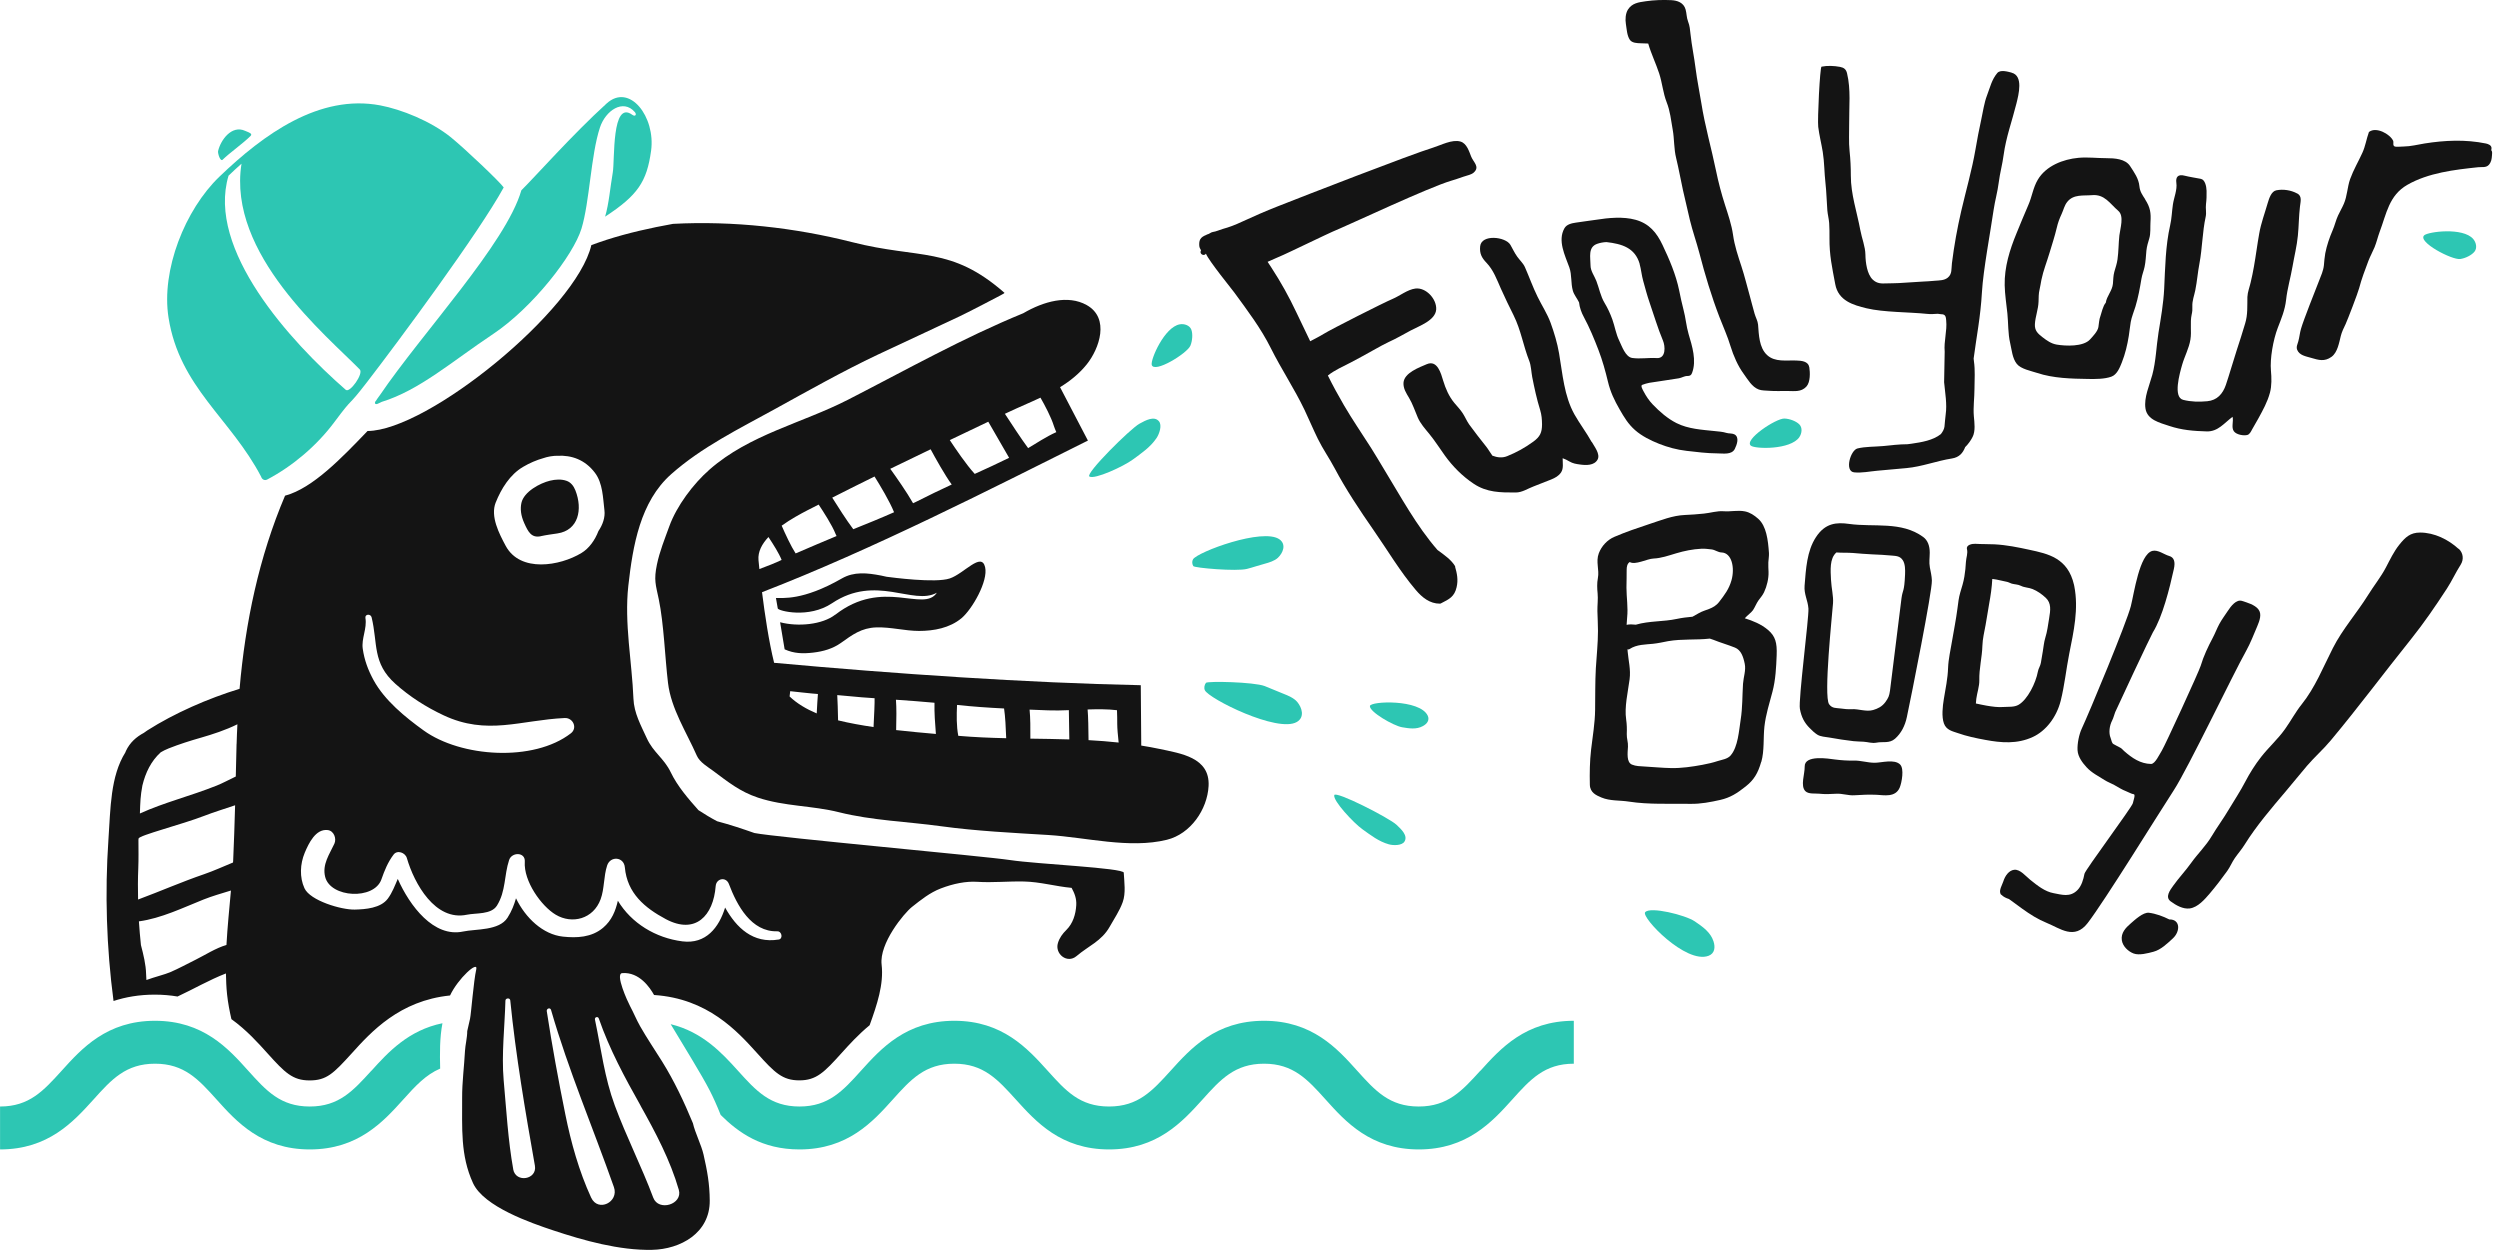 <?xml version="1.0" encoding="UTF-8"?><svg id="Artwork" xmlns="http://www.w3.org/2000/svg" viewBox="0 0 480 240"><defs><style>.cls-1{fill:#141414;}.cls-2{fill:#2dc6b3;}</style></defs><path class="cls-2" d="m345.47,83.93c.51-.73.62-1.83,0-2.45-.62-.62-1.84-1.08-2.85-1.12-1.61-.07-7.89,4.1-6.44,5.22.82.64,7.58.83,9.3-1.65Z"/><path class="cls-2" d="m231.54,131.11c-.29.39-.41.96-.21,1.41.73,1.62,13.97,8.25,17.66,6.1,1.56-.91,1.01-2.76.05-3.88-.61-.71-1.71-1.19-2.62-1.54-1.22-.46-2.39-1.02-3.61-1.48-2.11-.79-11-.98-11.28-.61Z"/><path class="cls-2" d="m256.18,152.68c-.26,1.08,3.73,5.35,5.41,6.54,1.6,1.14,3.13,2.35,5.07,2.89.89.25,2.52.25,3-.53.7-1.14-.6-2.35-1.54-3.23-1.4-1.31-11.72-6.59-11.95-5.68Z"/><path class="cls-2" d="m263.02,135.56c-.09,1.12,4.51,3.78,6.17,4.07,1.39.24,2.76.45,3.98-.21.82-.43,1.36-1.15.95-2.02-1.52-3.2-11.02-2.8-11.1-1.84Z"/><path class="cls-2" d="m221.12,70.02c.41,1.78,6.83-2.17,7.44-3.66.38-.93.48-2.24.18-3.06-.3-.82-1.35-1.19-2.22-1.03-2.96.52-5.62,6.74-5.39,7.75Z"/><path class="cls-2" d="m465.44,45.19c-1.33,1.26,5.34,4.77,6.94,4.54,1-.15,2.17-.73,2.72-1.41.55-.68.34-1.76-.25-2.44-1.96-2.28-8.67-1.4-9.42-.69Z"/><path class="cls-2" d="m239.41,109.23c1.15-.29,2.26-.69,3.41-.99.86-.23,1.91-.56,2.53-1.14.98-.92,1.66-2.55.33-3.53-3.15-2.31-15.8,2.42-16.62,3.82-.23.39-.18.92.05,1.3.22.36,8.31,1.05,10.3.54Z"/><path class="cls-2" d="m209.16,91.49c1,.63,6.58-1.95,8.33-3.25,1.67-1.23,3.38-2.37,4.57-4.14.55-.82,1.09-2.46.46-3.21-.9-1.09-2.54-.2-3.74.46-1.77.97-10.46,9.61-9.62,10.14Z"/><path class="cls-2" d="m328.05,183.51c1.18-.45,1.32-1.63.94-2.78-.56-1.73-2.05-2.78-3.58-3.82-1.83-1.24-8.61-2.91-9.54-1.76-.8.98,7.83,10.01,12.18,8.36Z"/><g><path class="cls-1" d="m411.88,38.27c-.54-.84-1.01-1.47-1.11-2.49-.14-1.5-.99-2.66-1.79-3.89-.91-1.41-3.02-1.52-4.57-1.52-1.77,0-3.57-.23-5.33-.07-2.97.27-6.24,1.54-7.82,4.2-.92,1.55-1.11,3.27-1.83,4.89-.79,1.77-1.51,3.62-2.26,5.41-1.31,3.17-2.34,6.5-2.27,9.96.04,1.82.33,3.63.52,5.44.19,1.84.1,3.85.53,5.66.31,1.32.41,2.92,1.28,4.01.77.98,2.77,1.36,3.89,1.73,3.13,1.04,6.57,1.11,9.86,1.16,1.37.02,3.1.03,4.4-.44,1.09-.39,1.62-1.74,2.01-2.72.66-1.67,1.06-3.36,1.34-5.12.14-.88.22-1.77.37-2.65.17-.97.61-2,.9-2.95.53-1.75.86-3.57,1.16-5.38.13-.77.44-1.5.6-2.27.22-1.02.25-2.08.35-3.12.08-.81.33-1.6.56-2.37.28-.93.16-2.12.22-3.09.12-1.78-.04-2.84-1.03-4.37Zm-7.57,19.85c-.56.61-.85,2.1-1.02,2.54-.27.67-.28,1.45-.4,2.15-.14.82-1.06,1.76-1.6,2.36-1.3,1.43-4.69,1.28-6.41.99-1.05-.18-1.89-.78-2.71-1.41-.92-.71-1.54-1.28-1.47-2.52.08-1.45.65-2.82.7-4.3.03-.84,0-1.53.2-2.36.14-.6.23-1.23.35-1.84.37-1.81,1.04-3.43,1.56-5.19.48-1.61,1-3.16,1.39-4.81.22-.97.52-1.76.94-2.67.37-.79.51-1.6,1.08-2.31,1.2-1.5,3.1-1.14,4.72-1.28,2.45-.23,3.44,1.61,5.07,3.01,1.17,1,.36,3.38.21,4.72-.17,1.55-.14,3.06-.36,4.61-.11.82-.39,1.59-.61,2.38-.21.75-.2,1.54-.27,2.3-.13,1.35-1.19,2.35-1.37,3.63Z"/><path class="cls-1" d="m441.08,37.16c-1.22-.67-2.74-.88-4.03-.62-.93.19-1.36,1.46-1.65,2.44-.55,1.94-1.28,3.83-1.63,5.86-.38,2.11-.64,4.25-1.02,6.37-.18,1.02-.39,2.04-.63,3.04-.19.85-.59,1.86-.62,2.77-.04,1.78.09,3.38-.43,5.08-.52,1.72-1.06,3.48-1.63,5.18-.58,1.78-1.53,5.04-2.07,6.61-.6,1.74-1.68,2.97-3.59,3.15-1.56.14-3.1.12-4.62-.27-1.96-.5-.68-5.02-.19-6.73.47-1.64,1.32-3.16,1.59-4.85.26-1.59-.11-3.22.24-4.8.13-.55.16-.99.13-1.57-.05-1.04.36-2.08.56-3.07.35-1.69.47-3.45.8-5.15.56-2.95.56-6.07,1.2-8.98.18-.82-.05-1.6.06-2.44s.13-1.69.11-2.55c-.03-.84-.28-2.13-1.1-2.29-1.04-.21-2.11-.35-3.13-.61-1.22-.32-1.74.23-1.57,1.39.19,1.33-.47,2.82-.66,4.12-.2,1.34-.23,2.71-.53,4.01-.91,4-.95,8.12-1.15,12.2-.14,2.83-.64,5.63-1.09,8.42-.43,2.69-.48,5.45-1.19,8.1-.54,2.01-1.64,4.36-1.31,6.47.33,2.18,2.75,2.73,4.57,3.34,2.39.8,4.68.98,7.18,1.05,2.19.07,3.4-1.65,4.97-2.8.23.87-.29,2.02.25,2.77.47.66,1.88.91,2.6.71.43-.12.71-.69.89-1.04.38-.72.83-1.4,1.21-2.12.88-1.61,1.75-3.17,2.23-4.96.36-1.32.31-2.88.19-4.23-.21-2.28.42-5.89,1.31-8.21.68-1.77,1.38-3.4,1.6-5.38.23-2.15.87-4.27,1.23-6.38.34-1.99.83-3.9,1.03-5.93.19-1.85.18-3.72.4-5.57.12-1.03.44-2.02-.52-2.55Z"/><path class="cls-1" d="m478.42,29.01c-.19-.37-.08.03-.05-.54.03-.58-.64-.83-1.08-.92-3.94-.8-7.86-.62-11.78,0-1.3.21-2.68.57-4,.58-.51,0-1,.08-1.51.04-.75-.06-.35-.79-.52-1.15-.62-1.3-3.23-2.71-4.58-1.72-.02.02-.05.04-.07.06-.48,1.32-.66,2.68-1.25,3.97-.77,1.7-1.71,3.27-2.35,5.04-.55,1.55-.56,3.27-1.21,4.76-.33.77-.76,1.48-1.11,2.24-.43.92-.64,1.93-1.05,2.86-.6,1.39-1.12,2.92-1.41,4.41-.14.76-.19,1.52-.26,2.29-.1,1.03-.56,2.03-.93,2.98-.64,1.65-2.99,7.53-3.47,9.23-.23.78-.29,1.6-.51,2.38-.15.55-.45,1.08-.22,1.65.43,1.06,1.65,1.24,2.64,1.53,1.49.44,2.6.78,3.94-.18,1.18-.84,1.47-2.75,1.8-4.04.2-.79.57-1.53.92-2.26.4-.86,2.35-5.96,2.59-6.87.46-1.77,1.14-3.55,1.78-5.25.35-.91.82-1.75,1.19-2.64.39-.96.61-1.96.97-2.93,1.32-3.49,1.78-7.01,5.32-9.04,4.04-2.32,9.06-2.9,13.58-3.38.7-.08,1.51.13,2.04-.43.51-.56.58-1.14.63-1.85,0-.25.08-.61-.04-.84Z"/><path class="cls-1" d="m338.17,146.29c.61-2.14.36-4.65.6-6.8.26-2.31.96-4.46,1.55-6.71.6-2.28.71-4.7.8-6.99.09-2.38-.24-3.64-1.67-4.85-1.33-1.12-2.87-1.73-4.45-2.23.46-.54,1.29-1.13,1.58-1.57.39-.59.64-1.29,1.06-1.88.37-.5.78-.96,1.06-1.55.55-1.16.9-2.64.86-3.9-.02-.63-.07-1.2-.04-1.84.03-.52.15-1.26.12-1.77-.17-2.5-.49-5.21-2.07-6.6-.76-.67-1.56-1.21-2.53-1.41-1.36-.28-2.75.08-4.12-.03-1.19-.1-2.55.33-3.77.45-1.24.13-2.46.22-3.69.27-2.33.1-4.52,1-6.85,1.76-2.22.73-4.44,1.49-6.64,2.43-1.37.58-2.47,1.77-3,3.16-.62,1.64.14,3.13-.18,4.78-.19.98-.14,1.99-.05,2.91.11,1.08-.06,2.3-.04,3.41.03,1.27.11,2.53.11,3.82,0,2.35-.27,4.79-.41,7.17-.15,2.69-.1,5.33-.14,8-.03,2.54-.47,5.04-.77,7.6-.26,2.23-.29,4.57-.24,6.74.03,1.55,1.28,2.06,2.22,2.46,1.66.7,3.52.51,5.28.79,3.86.6,7.93.36,11.88.43,1.87.03,3.79-.33,5.68-.76,1.87-.43,3.18-1.24,4.86-2.58,1.57-1.25,2.34-2.49,2.98-4.72Zm-25.86-26.32c.02-.47.05-.93.1-1.39.21-1.96-.13-3.86-.13-5.77,0-1.13.06-2.28.04-3.41,0-.56.1-1.19.59-1.49,1.05.64,3.36-.63,4.55-.67,1.47-.06,2.88-.56,4.35-1,1.6-.48,3.22-.8,4.81-.88.68-.04,1.37.05,2.03.13.64.08,1.24.57,1.87.58,2.01.06,2.59,2.97,1.93,5.33-.49,1.73-1.35,2.83-2.37,4.16-1.11,1.44-2.65,1.42-3.95,2.19-.38.22-.77.44-1.17.66-.99.09-1.98.2-3.01.42-2.59.56-5.26.35-7.87,1.11-.54-.04-1.19-.12-1.78.03Zm20,25.05c-.62.73-1.7.84-2.44,1.08-.99.33-1.98.55-2.98.74-1.96.37-4.08.67-6.02.63-1.71-.03-3.42-.21-5.13-.3-.81-.05-1.66-.05-2.41-.37-1.07-.46-.83-2.22-.76-3.45.05-.83-.26-1.56-.23-2.41.04-1,.02-1.88-.12-2.82-.35-2.38.33-5.18.66-7.68.25-1.91-.21-3.52-.37-5.34-.01-.15-.02-.3-.03-.45.1.06.23.07.39-.03,1.38-.91,3.07-.86,4.48-1.01.98-.1,1.96-.32,2.94-.51,2.68-.46,5.34-.19,8-.49.24.07.47.15.7.24,1.35.55,2.76.94,4.13,1.49,1.14.47,1.58,1.69,1.87,3.11.26,1.25-.24,2.53-.33,3.82-.15,2.3-.08,4.57-.45,6.89-.33,2.09-.5,5.21-1.91,6.86Z"/><path class="cls-1" d="m370.92,111.44c-.03-.86-.24-1.71-.39-2.52-.18-.98-.02-1.83-.02-2.82,0-1.32-.4-2.38-1.27-3.01-4.2-3.06-9.45-1.83-14.22-2.5-2.42-.34-4.59-.17-6.36,2.55-1.75,2.67-1.92,6.11-2.18,9.32-.13,1.64.63,2.81.74,4.39.11,1.75-1.96,17.55-1.64,19.25.29,1.62.89,2.69,1.86,3.67.46.47.92.91,1.45,1.26.68.44,1.61.44,2.36.58,1.53.28,3.07.51,4.61.69.65.07,1.31.07,1.96.11.82.05,1.63.35,2.46.18,1.2-.25,2.47.21,3.57-.76,1.15-1.02,1.91-2.44,2.27-4.17.85-4,4.89-24.22,4.8-26.21Zm-5.82,3.32c-.23,1.66-1.99,16.19-2.22,17.84-.15,1.05-.31,1.39-.88,2.19-.66.9-1.48,1.27-2.35,1.53-1.33.39-2.8-.24-4.15-.16-.74.04-1.46-.04-2.18-.14-.8-.11-1.55.02-2.14-.82-1.07-1.55.61-17.28.76-19.38.1-1.36-.3-2.82-.39-4.53-.08-1.78-.3-4.06,1.04-5.22,1.04.09,2.1.02,3.14.1,1.26.1,2.53.22,3.79.27,1.24.06,2.49.1,3.72.23.79.08,1.56.06,2.1.9.46.7.47,1.82.43,2.74-.14,3.42-.46,2.9-.67,4.46Z"/><path class="cls-1" d="m398.26,112.53c-.02-.08-.03-.16-.05-.24-1.18-5.18-5.01-5.96-8.51-6.72-2.25-.49-4.45-.94-6.77-1.06-1.22-.06-2.45-.02-3.67-.1-.57-.03-1.8.18-1.6,1.02.2.83-.15,1.61-.2,2.44-.05.97-.14,1.89-.3,2.85-.17,1.04-.49,2.04-.79,3.04-.3,1-.4,2.04-.54,3.08-.27,2.07-.68,4.14-1.03,6.19-.28,1.72-.71,3.51-.77,5.24-.06,1.95-.49,4-.81,5.93-.24,1.44-.45,3.4.01,4.69.46,1.3,1.68,1.52,2.66,1.86,1.72.61,3.51.98,5.3,1.31,3,.56,6.1.84,9.13-.57,2.44-1.13,4.53-3.73,5.34-6.96.74-2.96,1.04-6,1.63-8.99.86-4.32,1.84-8.62.97-13.02Zm-6.06,12.64l-.35,2.09c-.1.61-.47,1.08-.57,1.66-.42,2.27-1.99,5.37-3.68,6.38-.86.52-2,.37-2.89.44-1.12.09-2.17-.07-3.26-.25-.68-.11-1.38-.28-2.08-.42.02-.3.04-.6.08-.9.15-1.15.61-2.43.58-3.57-.06-2.18.53-4.42.59-6.61.04-1.36.37-2.65.61-3.98.25-1.36.45-2.74.69-4.1.29-1.58.52-3.16.6-4.75.07,0,.13.01.19.02.87.1,1.72.37,2.57.52.33.05.66.27.98.36.59.16,1.17.13,1.74.41.7.36,1.54.33,2.26.63.91.37,1.79.98,2.55,1.7,1.06,1.02.89,2.34.62,3.94-.21,1.24-.35,2.51-.73,3.7-.27.86-.34,1.85-.5,2.75Z"/><path class="cls-1" d="m433.6,116.98c-.72-.9-2.15-1.28-3.12-1.6-1.11-.36-2.13.98-2.79,1.99-.54.82-1.11,1.57-1.59,2.46-.45.83-.78,1.74-1.23,2.59-.88,1.65-1.8,3.58-2.34,5.42-.3,1.04-6.9,15.41-7.46,16.28-.46.71-1.28,2.57-2.07,2.56-2.02-.04-3.62-1.11-5.17-2.48-.54-.48-.36-.46-.98-.77-.36-.17-.7-.38-1.05-.56-.36-.18-.4-.8-.56-1.18-.41-.99-.22-2.37.3-3.37.26-.5.37-1.07.58-1.59.29-.71,6.84-14.68,7.23-15.31,1.85-2.98,3.21-8.44,4.03-12.16.32-1.42.03-2.25-.89-2.51-.98-.28-2.15-1.24-3.22-.98-2.5.62-3.52,8.16-4.15,10.62-.84,3.25-7.98,20.42-9.42,23.5-.53,1.13-.88,2.92-.81,4.15.07,1.32,1.02,2.49,1.72,3.26,1.01,1.11,2.29,1.71,3.48,2.48.59.38,1.24.6,1.85.94.78.43,1.47.9,2.3,1.21.44.16.99.51,1.43.56.41.04-.09,1.3-.16,1.72-.14.73-9.14,12.8-9.29,13.55-.21,1.15-.58,2.34-1.33,3.12-1.44,1.48-3.08.88-4.6.61-1.67-.3-3.12-1.47-4.49-2.57-.85-.68-1.94-2.06-3.08-1.92-.98.12-1.72,1.08-2.09,2.25-.2.62-.82,1.63-.56,2.28.02.12.09.23.19.27.42.41.94.65,1.48.82,0,0,.02.02.03.03.84.62,1.68,1.23,2.52,1.84,1.51,1.09,3.01,2.03,4.68,2.71,2.57,1.04,5.31,3.34,7.86.03,3.26-4.23,13.62-21.02,16.54-25.5,2.73-4.2,11.39-22.31,13.88-26.74.83-1.48,1.47-3.17,2.15-4.76.45-1.06.92-2.36.21-3.23Z"/><path class="cls-1" d="m279.42,108.77c-.77-1.3-2.02-2.13-3.21-3.02,0,0-.21-.15-.21-.15-4.03-4.62-7.05-10.24-10.24-15.46-.83-1.36-1.63-2.75-2.49-4.1-1.75-2.75-3.59-5.42-5.23-8.23-1.09-1.87-2.13-3.77-3.09-5.71,1.29-1.04,2.98-1.76,4.43-2.52,3.08-1.6,5.76-3.23,7.2-3.89,1.48-.67,2.87-1.48,4.3-2.25,1.54-.83,4.75-1.91,4.87-4.04.11-1.99-1.96-4.25-3.99-4-1.52.19-3,1.41-4.38,1.99-1.68.7-11.73,5.79-13.22,6.71-.84.52-1.73.95-2.6,1.42-.9-1.84-1.78-3.69-2.66-5.55-1.41-2.99-2.97-5.79-4.77-8.56-.25-.38-.5-.76-.75-1.14.5-.22.99-.44,1.47-.65,2.1-.88,4.13-1.91,6.19-2.87,2.12-.99,4.22-2.05,6.38-2.95,2.15-.9,16.98-7.85,21.15-9.08.81-.24,1.63-.52,2.43-.8.58-.21,1.5-.37,1.96-.79,1.21-1.1-.03-1.94-.48-3.03-.42-1.02-.84-2.56-2.06-2.92-1.62-.47-3.73.69-5.26,1.16-4.28,1.31-25.04,9.38-29.84,11.28-2.33.92-4.62,1.91-6.9,2.97-1.21.57-2.39,1.03-3.69,1.38-.62.18-1.21.48-1.86.57-.39.05-.65.38-1.08.47-.07.01-.13.05-.17.09-.5.19-.96.45-1.18.86-.2.38-.2.79-.18,1.21.02.4.2.6.34.89-.01.02-.02.04-.03.06-.34.64.61,1.16.97.58.48,1.29,5.13,7.02,5.47,7.49,2.51,3.44,5.09,6.84,7,10.67,2.01,4.03,4.52,7.78,6.47,11.86.87,1.84,1.66,3.72,2.55,5.54.96,1.96,2.23,3.76,3.25,5.69,2.04,3.86,4.81,8.05,7.45,11.84,2.67,3.83,5.07,7.92,8.1,11.48,1.21,1.43,2.7,2.65,4.65,2.63.08,0,.16-.04.23-.08,1.56-.79,2.54-1.26,2.96-3.07.33-1.43.09-2.62-.3-3.97Z"/><path class="cls-1" d="m305.61,84.88c-1.01-1.83-2.29-3.49-3.31-5.3-2-3.56-2.28-7.81-2.96-11.74-.34-1.98-.93-3.94-1.61-5.82-.64-1.77-1.68-3.33-2.51-5.03-.92-1.86-1.6-3.81-2.44-5.71-.32-.72-1.03-1.37-1.48-2.01-.53-.74-.86-1.5-1.31-2.27-.94-1.57-5.56-2.07-5.8.29-.14,1.38.29,2.2,1.22,3.17,1.33,1.38,1.99,3.23,2.75,4.94.77,1.72,1.6,3.45,2.45,5.14,1.44,2.91,1.84,5.8,3,8.74.36.9.39,2.12.57,3.09.42,2.14.88,4.27,1.53,6.36.28.91.35,1.79.36,2.74,0,1.59-.39,2.39-1.68,3.33-1.59,1.16-3.2,2.05-5.01,2.78-.96.39-1.92.26-2.84-.09-.43-.58-.79-1.24-1.19-1.74-1.1-1.38-2.21-2.8-3.25-4.23-.48-.67-.78-1.43-1.23-2.13-.46-.72-1.07-1.36-1.62-2.01-1.07-1.28-1.71-2.81-2.15-4.26-.43-1.42-1.12-4.06-3.15-3.2-1.44.62-4.36,1.66-4.48,3.58-.06,1.1.52,1.97,1.06,2.88.7,1.16,1.15,2.56,1.69,3.8.5,1.15,1.39,2.14,2.18,3.1,1.1,1.34,2.02,2.81,3.03,4.21,1.52,2.1,3.36,3.95,5.52,5.39,2.53,1.69,5.13,1.69,8.07,1.68,1.24,0,2.3-.75,3.43-1.17,1.12-.42,2.25-.87,3.36-1.32.77-.32,1.43-.66,1.91-1.36.52-.76.3-1.82.31-2.73.45.15.88.37,1.3.62.66.39,1.29.49,2.06.59,1.13.16,2.7.21,3.34-.94.59-1.06-.65-2.56-1.1-3.39Z"/><path class="cls-1" d="m332.98,83.4c-.44-.24-1.01-.13-1.49-.28-.74-.23-1.48-.27-2.23-.35-2.48-.26-5.12-.4-7.38-1.54-1.72-.87-3.22-2.18-4.55-3.57-.72-.75-1.29-1.61-1.77-2.53-.1-.19-.65-1.11-.25-1.24.45-.15.87-.31,1.35-.39,1.89-.31,3.8-.55,5.69-.87.57-.1,1.05-.45,1.63-.44.46,0,.72-.12.89-.57.91-2.38.03-5.16-.66-7.48-.45-1.52-.56-3.15-.98-4.69-.33-1.23-.57-2.45-.83-3.69-.62-3.03-1.88-5.96-3.2-8.74-1.13-2.38-2.55-4.09-5.17-4.82-2.36-.66-5.22-.38-7.61,0-1.27.19-2.55.34-3.83.54-.8.12-1.78.31-2.22,1.09-1.34,2.37.11,5.2.94,7.51.52,1.45.26,3.01.68,4.48.22.78.83,1.49,1.19,2.24.09.97.48,2.01.92,2.81,1.09,2.02,1.99,4.2,2.81,6.34.76,1.97,1.33,4.04,1.82,6.09.47,1.97,1.23,3.55,2.23,5.29.88,1.53,1.64,2.82,2.98,4,1.31,1.15,2.99,1.98,4.6,2.62,1.69.67,3.44,1.14,5.25,1.35,1.95.23,3.98.48,5.95.49,1.08,0,2.76.33,3.35-.87.39-.8.93-2.24-.09-2.79Zm-18.17-32.71c.3,1.07.38,2.18.69,3.26.39,1.39.73,2.72,1.2,4.08.85,2.43,1.58,4.97,2.58,7.34.47,1.1.62,3.49-1.18,3.38-1.56-.1-3.17.2-4.71-.02-1.32-.19-2.01-2.33-2.5-3.33-.62-1.25-.85-2.76-1.32-4.07-.4-1.1-.87-2.14-1.47-3.13-.82-1.36-1.04-2.81-1.6-4.26-.38-.98-1.13-1.93-1.12-3,0-1.51-.53-3.48,1.26-4.12.58-.21,1.18-.31,1.79-.34,2.95.34,5.49,1.07,6.39,4.2Z"/><path class="cls-1" d="m347.37,70.5c-.18-1.16-1.52-1.25-2.48-1.28-1.89-.08-4.09.36-5.61-1.05-1.54-1.42-1.58-3.93-1.73-5.84-.06-.7-.47-1.41-.66-2.07-.34-1.15-.61-2.32-.94-3.48-.53-1.88-.97-3.73-1.58-5.59-.66-2.02-1.34-4.01-1.63-6.12-.27-1.91-.94-3.86-1.53-5.7-.7-2.18-1.27-4.34-1.73-6.58-.89-4.34-2.13-8.59-2.82-12.97-.35-2.22-.82-4.41-1.1-6.64-.27-2.21-.75-4.41-.98-6.62-.09-.87-.15-1.62-.47-2.43-.3-.76-.26-1.56-.48-2.33-.37-1.29-1.55-1.71-2.76-1.77-1.61-.08-3.29-.02-4.88.21-1.37.2-2.64.35-3.43,1.61-.47.76-.53,1.89-.39,2.74.16.96.2,2.23.76,3.05.43.63,1.42.65,2.11.67.47.02.95.04,1.42.05.56,1.95,1.48,3.83,2.11,5.76.59,1.81.73,3.71,1.42,5.48.7,1.78.84,3.44,1.17,5.28.33,1.84.21,3.66.67,5.5.5,2.05.86,4.12,1.31,6.17.44,1.91.86,3.79,1.32,5.69.52,2.14,1.26,4.21,1.82,6.34,1.09,4.19,2.3,8.24,3.85,12.28.72,1.89,1.56,3.68,2.14,5.63.55,1.8,1.42,3.8,2.53,5.3.82,1.12,1.55,2.49,2.9,3,.55.21,1.39.19,1.97.24,1.15.09,2.33.03,3.49.04,1.36,0,2.66.25,3.67-.85.78-.85.72-2.69.56-3.73Z"/><path class="cls-1" d="m386.22,13.94c-.73-.18-2.16-.62-2.75.09-1.06,1.27-1.37,2.73-1.96,4.28-.55,1.42-.78,3.14-1.11,4.64-.43,1.91-.77,3.82-1.11,5.75-.68,3.97-1.83,7.92-2.74,11.84-.76,3.31-1.36,6.61-1.78,10-.13,1.05.07,2.06-.79,2.76-.68.56-1.6.53-2.42.6-.84.08-1.68.13-2.53.17-1.49.08-2.97.18-4.46.28-.79.06-1.58.02-2.37.06-.98.04-1.79.06-2.62-.71-1.11-1.03-1.4-3.32-1.42-4.78-.02-1.59-.7-3.19-.98-4.74-.64-3.46-1.83-6.9-1.82-10.45,0-1.6-.07-3.12-.24-4.71-.19-1.77-.06-3.58-.08-5.36-.03-3.2.35-6.45-.41-9.6-.19-.79-.63-1.08-1.35-1.22-1.12-.21-2.43-.27-3.55-.04-.3.06-.8,10.21-.63,11.56.2,1.62.61,3.21.87,4.82.32,1.99.29,3.97.52,5.97.2,1.76.22,3.48.36,5.25.07.81.29,1.6.35,2.42.07.96.06,1.92.06,2.88-.03,3.31.5,5.61,1.11,8.88.59,3.17,3.45,3.99,6.01,4.61,3.28.79,8.25.72,11.58,1.07.69.07,1.29.05,1.97-.01.26-.02.53.08.8.08.88-.01.88.61.94,1.21.2,1.99-.47,3.97-.29,5.97l-.11,5.88c.19,2.03.59,4.18.3,6.19-.12.77-.13,1.55-.23,2.33-.07.52-.35,1-.7,1.44-1.5,1.19-3.64,1.55-5.63,1.84-.26.04-.52.07-.78.1-1.6,0-3.2.21-4.79.36-1.57.14-3.26.08-4.8.45-1.35.33-2.53,4.39-.65,4.59,1.45.15,2.99-.18,4.43-.31,1.88-.17,3.76-.34,5.64-.51,2.94-.27,5.77-1.38,8.69-1.84,1.44-.22,2.14-1.08,2.56-2.18.59-.58,1.08-1.27,1.43-1.96.58-1.13.35-2.76.24-3.97-.15-1.73.12-3.56.12-5.29,0-1.85.16-3.44-.11-5.32-.03-.16-.04-.32-.05-.47.52-4.02,1.32-7.92,1.6-12.83.24-4.14,1.65-11.64,2.24-15.74.26-1.76.76-3.47.98-5.25.22-1.77.71-3.5.94-5.28.46-3.4,1.63-6.55,2.45-9.85.42-1.7,1.39-5.36-.94-5.94Z"/><path class="cls-1" d="m472.05,105.39c-1.97-1.8-4.63-3.13-7.39-3.14-1.88,0-2.83.89-3.98,2.32-1.07,1.33-1.8,2.89-2.59,4.39-.97,1.85-2.32,3.51-3.42,5.29-2.15,3.46-4.9,6.53-6.75,10.17-1.88,3.68-3.4,7.58-6.01,10.83-1.18,1.48-2.09,3.2-3.19,4.74-1.36,1.92-3.15,3.5-4.6,5.36-1.15,1.47-2.17,3.09-3.03,4.74-.95,1.83-2.08,3.51-3.13,5.28-1.04,1.77-2.27,3.42-3.32,5.18-1.1,1.87-2.66,3.34-3.91,5.09-1.09,1.54-2.4,2.9-3.49,4.44-.58.81-1.6,2.15-.48,2.98,1.02.75,2.37,1.53,3.67,1.36,1.56-.2,2.91-1.78,3.86-2.89,1.16-1.37,2.29-2.84,3.34-4.31.56-.78.91-1.68,1.46-2.47.61-.88,1.3-1.65,1.87-2.57,2.28-3.66,5.18-7.03,7.96-10.31,1.36-1.6,2.66-3.24,4.03-4.84,1.44-1.68,3.11-3.14,4.54-4.85,5.31-6.36,10.25-13.01,15.44-19.48,2.48-3.1,4.73-6.4,6.9-9.73.96-1.48,1.67-3.07,2.62-4.55.64-1.01.49-2.26-.38-3.06Z"/><path class="cls-1" d="m416.52,176.54c-1.18-.6-2.62-1.13-3.92-1.29-1.11-.14-2.75,1.4-3.49,2.04-.99.85-1.92,1.83-1.72,3.23.16,1.16,1.22,2.16,2.26,2.55,1.07.41,2.78-.06,3.83-.34,1.41-.37,2.68-1.61,3.72-2.57,1.45-1.35,1.43-3.65-.67-3.63Z"/><path class="cls-1" d="m364.85,146.81c-1.11-1.14-3.61-.35-4.93-.36-1.35,0-2.63-.45-4-.42-1.18.03-2.44-.06-3.61-.21-1.19-.15-5.85-.95-5.81,1.35.03,1.45-.87,3.71.13,4.73.6.61,1.91.41,2.64.49,1.07.12,2.17.08,3.26.01,1.2-.08,2.34.38,3.53.29,1.39-.1,2.86-.15,4.25-.09,1.39.06,3.62.57,4.44-1.4.4-.98.87-3.6.09-4.39Z"/></g><path class="cls-2" d="m284.22,205.58c-3.49,3.83-6.21,6.87-11.83,6.87s-8.35-3.03-11.81-6.87c-3.83-4.27-8.64-9.59-17.9-9.59s-14.07,5.32-17.92,9.59c-3.49,3.84-6.21,6.87-11.83,6.87s-8.32-3.03-11.78-6.87c-3.86-4.27-8.67-9.59-17.92-9.59s-14.07,5.32-17.92,9.59c-3.46,3.84-6.21,6.87-11.81,6.87s-8.35-3.03-11.81-6.87c-3.08-3.42-6.82-7.45-12.92-8.94,2.58,4.32,5.9,9.62,7.5,12.74.61,1.18,1.39,2.89,2.1,4.69,3.45,3.43,7.93,6.62,15.13,6.62,9.26,0,14.07-5.3,17.92-9.59,3.46-3.86,6.21-6.87,11.81-6.87s8.32,3.02,11.81,6.87c3.86,4.27,8.64,9.59,17.9,9.59s14.07-5.3,17.95-9.59c3.46-3.86,6.21-6.87,11.81-6.87s8.35,3.02,11.81,6.87c3.83,4.27,8.64,9.59,17.9,9.59s14.09-5.3,17.95-9.59c3.46-3.86,6.21-6.87,11.81-6.87v-8.24c-9.26,0-14.07,5.32-17.92,9.59Z"/><g><path class="cls-2" d="m86.71,26.47c-3.99-3.25-9.7-5.48-13.72-6.24-11.65-2.19-22.33,5.49-30.88,13.71-6.57,6.32-11.2,17.9-9.75,27.06,2.11,13.36,11.92,19.32,17.78,30.53.12.45.62.83,1.16.54,4.95-2.61,9.57-6.55,12.93-11.07,3.97-5.34,2.09-2.25,6.29-7.7,5.97-7.75,21.39-28.55,26.19-37.31-.72-1.06-7.41-7.4-10-9.51Zm-20.31,48.39c-10.7-9.32-26.76-26.97-22.52-41.13,0-.03,2.49-2.33,2.49-2.3-2.75,17.34,16.32,32.98,22.71,39.51.77.79-1.92,4.58-2.68,3.91Z"/><path class="cls-2" d="m72.12,77c-.28.44-.08.69.36.54.24-.08.74-.36.81-.38,7.25-2.24,13.37-7.68,21.39-13.03,7.56-5.05,15.4-15.11,16.97-20.25,1.56-5.14,1.79-14.1,3.54-19.4,1.07-3.25,4.44-5.56,6.69-2.97.43.49.09.95-.47.54-4.03-2.95-3.34,8.74-3.76,11.09-.49,2.8-.72,5.93-1.47,8.46,6.26-4.1,8.01-6.69,8.83-12.66.89-6.47-4.12-13.09-8.54-9.07-6.56,5.96-13.88,14.23-16.37,16.67-2.93,10.21-19.05,27.38-27.16,39.33-.14.14-.72,1.02-.8,1.14Z"/><path class="cls-2" d="m42.76,30.65c1.3-1.28,3.91-3.11,5.35-4.55.47-.47-.43-.7-1.05-.98-2.59-1.18-4.72,1.8-5.19,3.9-.08.35.4,2.11.9,1.63Z"/></g><path class="cls-2" d="m71.3,205.58c-3.49,3.83-6.21,6.87-11.83,6.87s-8.35-3.03-11.81-6.87c-3.83-4.27-8.64-9.59-17.9-9.59s-14.07,5.32-17.92,9.59c-3.49,3.84-6.21,6.87-11.83,6.87v8.24c9.26,0,14.07-5.3,17.95-9.59,3.46-3.86,6.21-6.87,11.81-6.87s8.35,3.02,11.81,6.87c3.83,4.27,8.64,9.59,17.9,9.59s14.09-5.3,17.95-9.59c2.31-2.58,4.33-4.76,7.08-5.93-.07-2.96-.1-5.88.44-8.71-6.53,1.34-10.43,5.57-13.63,9.12Z"/><path class="cls-1" d="m215.78,167.57c-.05-.94-16.63-1.65-21.85-2.44-5.04-.76-44.96-4.36-49.08-5.19-2.32-.82-4.74-1.62-7.16-2.26-1.23-.64-2.42-1.37-3.59-2.13-1.95-2.19-4.04-4.61-5.31-7.26-1.31-2.72-3.36-3.82-4.61-6.56-1.12-2.46-2.45-4.81-2.56-7.6-.27-6.92-1.78-14.49-.98-21.67.86-7.67,2.27-16.15,8.24-21.43,5.87-5.2,12.99-8.68,19.81-12.44,6.55-3.61,13.21-7.36,19.78-10.47,5.22-2.47,10.65-4.95,15.85-7.42,1.97-.94,7.35-3.76,7.7-3.95l.67-.37c.08-.04.12-.1.18-.15-10.31-9.04-16.24-6.42-29.27-9.74-10.94-2.78-22.84-4.12-34.38-3.51-4.34.78-8.63,1.74-12.84,3.09-.96.31-1.9.65-2.84.99-2.89,12.44-31.42,35.65-42.97,35.69-4.84,5.04-10.5,11-15.84,12.42-5.01,11.78-7.63,24.36-8.73,37.08-6.03,1.85-12.47,4.65-17.73,8-.23.15-.43.31-.65.46-1.44.77-2.67,1.83-3.45,3.49-.04.08-.06.16-.09.24-2.89,4.62-2.85,10.73-3.26,16.76-.7,10.23-.38,20.67.98,30.99,2.32-.76,4.93-1.22,7.92-1.22,1.56,0,3.01.13,4.37.36,3.11-1.45,6.09-3.19,9.29-4.43.03,1.33.07,2.67.22,4.03.17,1.59.47,3.17.83,4.74,2.92,2.11,5.12,4.56,6.92,6.56,3.34,3.71,4.83,5.21,8.09,5.21s4.57-1.32,8.05-5.15c3.76-4.17,9.21-10.17,18.92-11.16,1.52-3.25,5.45-6.82,5.03-5-.51,2.22-.98,8.49-1.19,9.46-.19.83-.37,1.61-.54,2.38,0,1.27-.37,2.65-.43,3.78-.16,3.08-.56,5.93-.55,9.02.03,5.81-.37,11.03,2.09,16.39,2.09,4.54,11.14,7.65,15.36,9.06,5.88,1.96,12.74,3.88,19.01,3.75,5.45-.11,11.13-3.22,11.08-9.46-.02-3.26-.49-5.74-1.19-8.83-.42-1.85-1.62-4.17-2.04-6.02-1.69-4.09-3.59-8.12-5.92-11.86-1.41-2.26-2.91-4.46-4.22-6.77-.71-1.25-1.24-2.58-1.92-3.84-.5-.94-2.92-6.24-1.52-6.35,3.3-.26,5.34,2.8,6.12,4.2,10.31.68,15.97,6.94,19.79,11.17,3.35,3.72,4.84,5.22,8.1,5.22s4.75-1.51,8.09-5.22c1.47-1.63,3.23-3.57,5.41-5.37,1.41-3.92,2.74-7.83,2.3-11.64-.47-4.08,4.29-9.85,5.83-11.07,1.72-1.36,3.45-2.75,5.51-3.54,2.44-.94,4.88-1.42,7.02-1.28,3,.19,6-.13,9-.06,3.09.07,6.05.94,9.12,1.22.55,1.03.97,2.03.89,3.33-.1,1.75-.64,3.51-1.9,4.75-.74.73-1.32,1.51-1.62,2.51-.64,2.09,1.78,4.03,3.57,2.51,2.3-1.96,4.81-2.87,6.37-5.64.88-1.58,1.88-3,2.5-4.72.62-1.72.3-3.85.2-5.65Zm-172.29,13.86c-2.03.58-4.22,1.99-5.88,2.81-1.65.81-3.27,1.71-4.95,2.43-1.09.46-2.88.88-4.55,1.49-.01-.39-.05-.78-.06-1.16-.04-1.81-.51-3.7-.99-5.55-.16-1.51-.29-3.02-.39-4.55,4.25-.56,8.56-2.66,12.4-4.19,1.63-.65,3.45-1.17,5.27-1.73-.31,3.5-.67,6.97-.86,10.45Zm1.25-15.98c0,.05,0,.1,0,.15-1.88.77-3.73,1.62-5.51,2.23-4.3,1.47-8.46,3.3-12.72,4.88-.04-1.98-.05-3.98.04-6.01.07-1.73.04-3.58.03-5.47,0-.08.03-.15.03-.23.06-.61,8.24-2.67,12.69-4.39,1.74-.68,3.79-1.3,5.84-2-.1,3.61-.22,7.22-.38,10.84Zm.68-22.63c-.05,2.1-.1,4.18-.15,6.27-1.32.63-2.58,1.31-3.66,1.74-5.14,2.05-10.04,3.22-14.75,5.36.08-2.26.09-3.3.48-5.38.6-2.48,1.67-4.69,3.52-6.37.45-.26.94-.52,1.53-.75,2.01-.8,4.2-1.49,6.27-2.08,2.14-.62,4.64-1.42,6.92-2.55-.06,1.25-.12,2.51-.15,3.76Zm49.76-46.35c1.06-2.64,2.72-5.35,5.25-6.83,1.25-.74,2.6-1.32,3.97-1.7.34-.11.68-.21,1.03-.27.12-.02.26-.04.39-.07,0,0,.02,0,.03,0,.37-.06.78-.1,1.19-.09,2.68-.14,5.27.73,7.19,3.27,1.52,2.01,1.53,4.83,1.82,7.19.17,1.35-.33,2.79-1.15,3.99-.68,1.78-1.81,3.34-3.27,4.22-4.11,2.49-11.75,3.81-14.54-1.38-1.24-2.32-2.99-5.65-1.91-8.34Zm-25.02,22.19c-.13-.78,1.01-.86,1.19-.13,1.22,5.05.1,8.77,4.56,12.76,2.76,2.47,5.88,4.46,9.22,6.03,8.4,3.96,14.81.93,23.3.54,1.59-.07,2.51,1.91,1.17,2.94-7.15,5.53-21.1,4.62-28.27-.56-3.54-2.55-7.48-5.76-9.61-9.66-1.06-1.95-1.75-3.81-2.07-5.99-.3-1.98.85-3.89.51-5.94Zm28.38,105.84c-1-5.58-1.33-11.49-1.84-17.14-.43-4.94.21-10.27.34-15.24.01-.52.88-.58.93-.05,1.05,10.55,2.9,21.4,4.73,31.74.48,2.68-3.69,3.38-4.17.69Zm14.96,5.45c-2.34-5.09-3.86-10.57-4.96-16-1.31-6.45-2.57-13.32-3.56-19.8-.08-.53.66-.78.82-.24,3.33,11.56,8.08,22.68,12.07,34.01,1.02,2.88-3.05,4.89-4.37,2.02Zm9.48-17.66c2.87,5.11,5.72,10.5,7.35,16.15.81,2.81-3.9,4.23-4.91,1.51-2.24-5.99-5.16-11.69-7.38-17.7-1.98-5.36-2.6-10.73-3.81-16.49-.1-.49.58-.68.74-.21,2.05,5.92,4.97,11.31,8.02,16.73Zm26.51-31.9c-4.9.81-8.1-2.25-10.27-6.14-1.17,3.81-3.67,7.07-8.21,6.49-5.15-.66-9.79-3.49-12.38-7.8-.45,1.95-1.16,3.77-2.85,5.2-2.2,1.85-5.02,1.98-7.71,1.69-3.82-.41-7.18-3.58-9-7.36-.35,1.23-.82,2.46-1.62,3.72-1.62,2.54-6.07,2.14-8.53,2.66-5.65,1.21-10.25-4.92-12.55-10.1-.56,1.29-1.05,2.63-1.91,3.79-1.37,1.84-4.3,2.05-6.35,2.1-2.58.06-8.56-1.72-9.65-4.09-.98-2.13-.84-4.67.04-6.8.78-1.86,2.11-4.64,4.41-4.38,1.19.13,1.75,1.62,1.29,2.62-.94,2.03-2.37,3.98-1.77,6.37,1.01,4.04,9.4,4.48,10.8.48.6-1.72,1.25-3.32,2.34-4.76.72-.95,2.24-.36,2.54.65,1.43,4.94,5.45,12.17,11.52,10.9,1.78-.37,4.68,0,5.78-1.75,1.74-2.79,1.36-5.8,2.34-8.76.51-1.55,3.14-1.56,3.01.32-.26,3.73,3.17,8.54,5.95,10.19,3.12,1.85,7.2.85,8.61-2.98.75-2.05.56-4.38,1.25-6.48.63-1.88,3.22-1.68,3.4.37.45,4.98,3.84,7.78,7.86,9.93,5.71,3.04,9.14-.66,9.58-6.34.12-1.5,1.99-1.85,2.54-.4,1.55,4.1,4.28,9.22,9.29,9.08.88-.03,1.16,1.44.25,1.59Z"/><path class="cls-1" d="m222.66,143.8c-1.17-.26-2.35-.45-3.54-.65l-.09-11.59c-21.72-.44-47.18-2.18-70.4-4.3-1.01-4.08-1.8-9.4-2.32-13.56,21.33-8.24,44.4-20.05,62.57-29.11l-5.35-10.25c1.91-1.17,3.67-2.57,5.14-4.4,2.39-2.99,4.47-8.85-.03-11.37-3.6-2.01-8.27-.71-12.17,1.57-11.55,4.73-22.52,10.9-33.62,16.59-8.83,4.53-18.91,6.67-26.61,13.42-3.12,2.73-6.33,7-7.74,10.92-.87,2.41-1.85,4.8-2.37,7.32-.62,3-.23,3.87.35,6.65.98,4.68,1.2,11.29,1.78,16.1.59,4.94,3.55,9.45,5.52,13.93.56,1.28,2.07,2.14,3.14,2.93,2.89,2.15,5.14,3.99,8.62,5.15,5.07,1.69,10.43,1.51,15.55,2.8,6.33,1.59,13.17,1.8,19.62,2.69,6.83.93,13.7,1.26,20.58,1.68,7.28.45,15.58,2.68,22.74.92,4.56-1.12,7.78-5.81,8.02-10.33.29-5.54-5.45-6.24-9.4-7.12Zm-29.1-64.64c2.04-.97,4.16-1.84,6.21-2.81.83,1.45,2.05,3.75,2.57,5.42.12.41.31.8.47,1.2-1.97.88-3.95,2.21-5.41,3.07-1.34-1.8-3.44-5.02-4.46-6.59.21-.1.41-.2.62-.29Zm-3.81,1.81c.97,1.67,2.93,5.06,4,6.93-2.45,1.21-4.12,1.96-6.6,3.09-1.64-1.78-3.76-4.93-4.79-6.49,2.46-1.18,4.93-2.35,7.39-3.53Zm-11.07,5.29c.89,1.65,2.76,5.01,4.05,6.77-2.23,1.04-4.44,2.09-6.62,3.21-.26.13-.54.25-.8.38-1.22-2.15-3.15-4.9-4.38-6.61,2.58-1.26,5.17-2.51,7.76-3.75Zm-10.77,5.23c1.09,1.75,2.9,4.75,3.75,6.86-2.57,1.14-5.21,2.21-7.83,3.26-1.29-1.7-3.05-4.48-4.04-6.06,2.7-1.37,5.4-2.73,8.12-4.06Zm-12.73,6.41c.66-.35,1.34-.67,2-1.02.8,1.2,2.59,3.94,3.26,5.66.05.13.13.25.18.38-1.24.51-2.45,1.02-3.66,1.54-1.25.55-2.71,1.15-4.2,1.8-.89-1.37-1.99-3.75-2.68-5.33,1.71-1.23,3.6-2.26,5.09-3.03Zm-9.55,9.64c-.14-1.6.66-3.09,1.91-4.43.95,1.42,2.05,3.18,2.53,4.4-1.15.56-2.76,1.19-4.27,1.75-.08-.78-.14-1.37-.17-1.72Zm11.18,29.44c-1.95-.82-3.8-1.9-5.21-3.26l.12-1.01s4.66.52,5.32.54c-.08.88-.15,2.24-.23,3.73Zm10.92,2.62c-2.35-.35-4.65-.76-6.82-1.29-.04-1.9-.09-3.76-.16-4.85,2,.16,2.91.28,4.65.42.85.06,1.68.12,2.52.18.03.71-.08,3.29-.2,5.54Zm4.33.57c.06-2.07.08-4.34-.04-5.82,2.47.17,4.93.35,7.4.58,0,.06,0,.12,0,.18-.04,1.59.1,3.81.27,5.81-2.49-.22-5.06-.45-7.62-.74Zm11.93,1.11c-.36-1.88-.33-3.92-.24-5.93,2.97.32,6,.53,9.03.68.23,1.49.34,3.77.41,5.71-3.1-.07-6.17-.2-9.19-.46Zm13.84.54c.02-1.88,0-4.08-.15-5.57,1.2.05,2.39.09,3.58.14,1.26.05,2.6.02,3.96-.04.03,1.22.06,3.49.09,5.62-2.49-.07-4.99-.12-7.48-.15Zm11.17.3c-.02-2.22-.06-4.62-.18-5.9,1.91-.06,3.83-.08,5.64.14.03.92.06,1.82.05,2.69,0,.8.12,2.16.27,3.52-1.92-.2-3.84-.36-5.78-.46Z"/><path class="cls-1" d="m103.86,102.94c1.05-.23,2.1-.36,3.16-.52,4.05-.6,4.89-4.62,3.46-8.26-.34-.86-.87-1.54-1.67-1.83-1.02-.37-2.17-.29-3.2-.04-1.92.46-5.03,2.11-5.5,4.28-.24,1.12-.12,2.39.54,3.86.75,1.67,1.37,2.91,3.2,2.52Z"/><path class="cls-1" d="m160.37,118.01c-2.49,1.94-7.18,2.36-10.59,1.46.35,2.05.63,3.76.87,5.2,1.8.82,3.5.86,5.48.63,1.91-.22,3.76-.74,5.34-1.87,2.15-1.53,3.91-2.88,6.78-2.97,2.75-.09,5.45.67,8.19.68,2.86,0,5.9-.56,8.16-2.44,2.05-1.71,5.17-7.15,4.54-9.81-.7-3-4.03,1.24-6.78,2.17-2.77.94-11.24-.21-12.12-.32-.37-.08-.73-.17-1.1-.24-2.62-.5-5.16-.79-7.5.56-7.56,4.34-11.45,3.7-12.66,3.75.15.9.12.66.35,2.01.08.46,5.94,2,10.42-1,8.44-5.65,15.57.51,20.13-2.02-2.57,3.88-10.36-2.91-19.51,4.23Z"/></svg>
